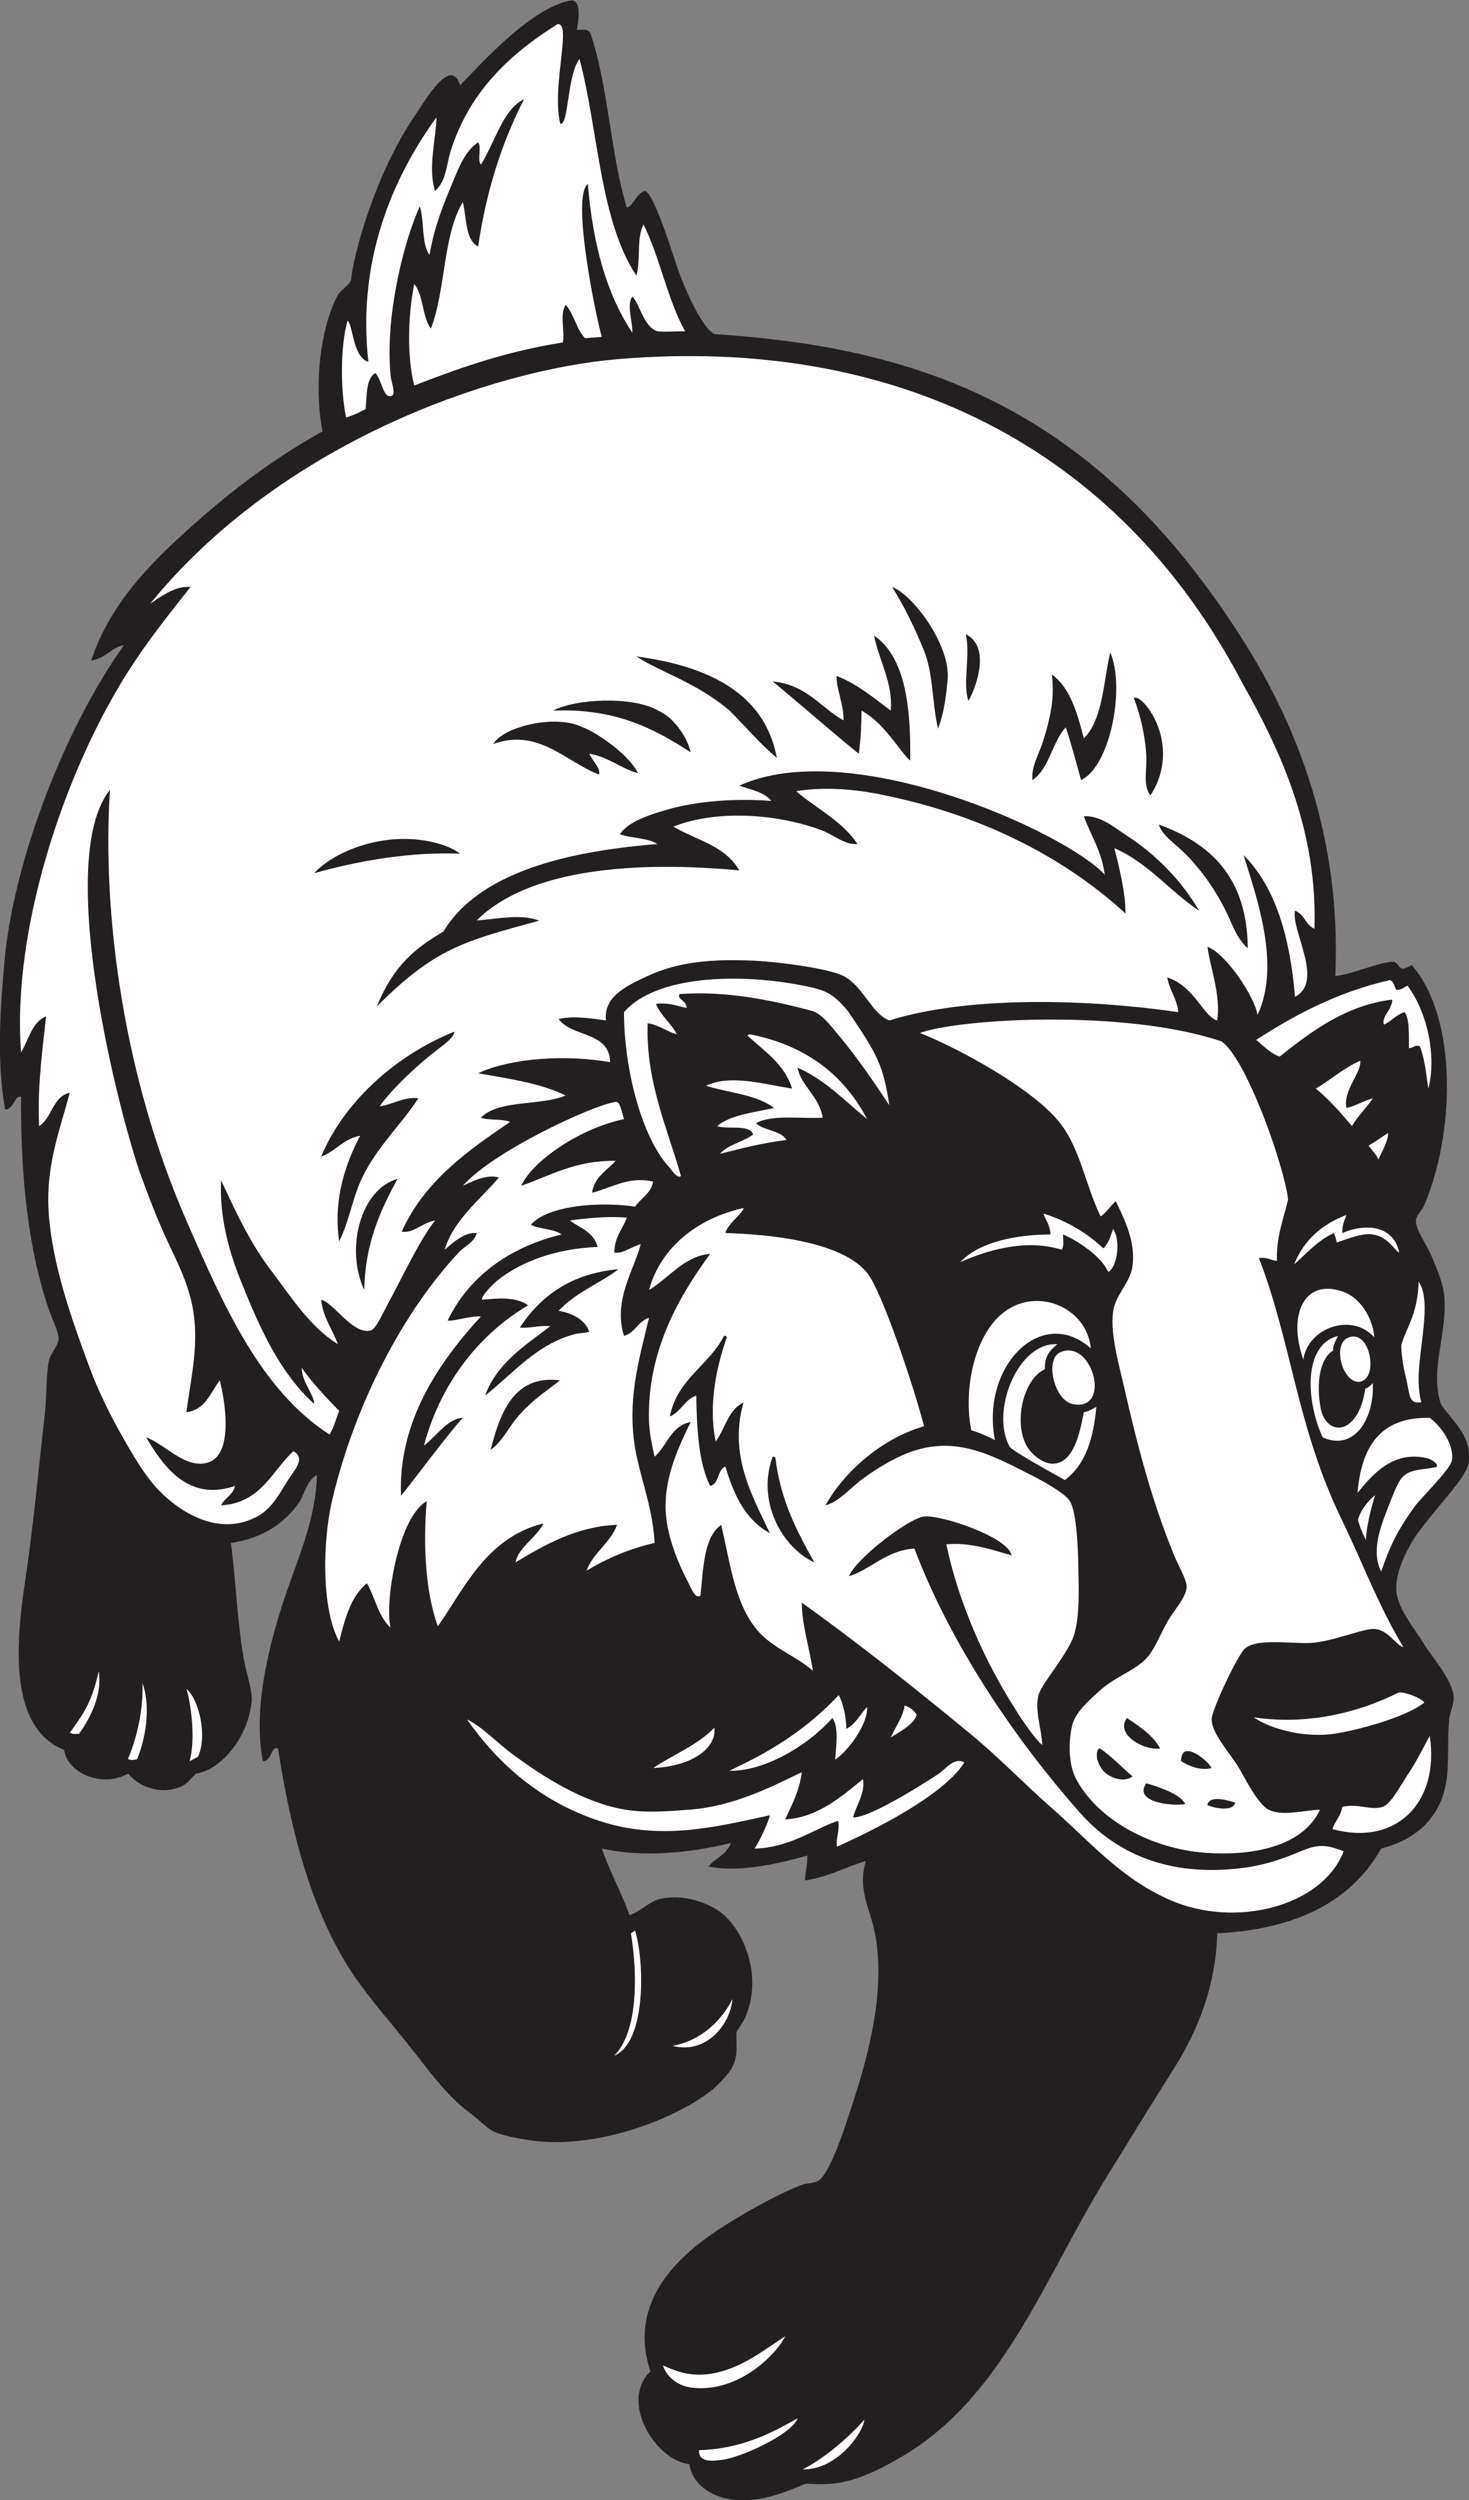 <?xml version="1.0" encoding="UTF-8" standalone="no"?>
<svg
   xmlns:dc="http://purl.org/dc/elements/1.1/"
   xmlns:cc="http://creativecommons.org/ns#"
   xmlns:rdf="http://www.w3.org/1999/02/22-rdf-syntax-ns#"
   xmlns:svg="http://www.w3.org/2000/svg"
   xmlns="http://www.w3.org/2000/svg"
   viewBox="0 0 455.52 775.187"
   height="775.187"
   width="455.52"
   xml:space="preserve"
   id="svg2"
   version="1.1"><rect x="0" y="0" width="455.52" height="775.187" fill="#808080" stroke="none"/><defs
     id="defs6" /><g
     transform="matrix(1.333,0,0,-1.333,0,775.187)"
     id="g10"><g
       transform="scale(0.1)"
       id="g12"><path
         id="path14"
         style="fill:#231f20;fill-opacity:1;fill-rule:evenodd;stroke:none"
         d="m 1341.7,5746.06 c 12.97,-1.2 25.97,4.76 32.31,-9.69 41.1,-121.57 46.13,-279.21 84.03,-403.98 16.24,4.68 22.25,33.47 42.01,38.79 20.13,-1.57 65.59,-148.94 74.34,-174.52 17.72,-51.76 56.96,-141.64 87.25,-158.36 465.61,-30.4 883.03,-161.87 1231.29,-714.21 125.1,-198.41 227.75,-456.99 213.3,-778.86 42.4,3.9 102.56,33.71 136.76,33.15 17.11,-8.59 8.57,-26.61 40.97,-7.49 109.87,-127.01 98.66,-396.68 29.11,-558.89 -5.32,-12.39 -19.01,-24.09 -19.4,-35.55 -0.7,-20.73 24.87,-55.83 35.55,-80.79 11.37,-26.56 25.47,-60.11 29.08,-84.04 13.32,-88.34 -34.3,-180.02 -6.46,-261.76 19.96,-33.84 73.88,-72.07 64.55,-136.01 -4.05,-27.62 -41.94,-68.46 -64.55,-96.68 -23.32,-29.12 -49.71,-59.2 -64.63,-84.03 -17.83,-29.66 -42.21,-77.03 -38.79,-119.57 3.26,-40.44 40.96,-84.18 64.65,-122.81 17.93,-29.24 62.07,-79.18 67.87,-116.33 3.45,-22.36 -7.74,-37.3 -9.71,-58.18 -6.99,-73.83 6.17,-136.76 -22.62,-197.13 -24.7,-51.82 -69.31,-86.15 -135.74,-103.42 -69.41,-123.4 -197.89,-187.75 -381.35,-197.13 -3.41,-121.48 -43.53,-223.51 -100.17,-313.49 C 2678.83,921.68 2626.33,836.426 2572.99,749.766 2429.28,516.289 2333.28,240.781 2101.15,103.418 2003.91,45.879 1952.15,32.246 1874.92,38.789 1828.16,19.18 1774.3,-3.145 1716.58,0 c -53.27,2.93 -105.3,32.676 -113.11,84.023 -79.27,8.516 -162.87,146.133 -90.49,215.528 -55.01,166.074 70.47,275.195 174.51,340.332 58.33,36.523 124.39,73.242 177.76,93.73 11.96,4.59 28.27,2.852 38.77,9.707 30.8,20.078 70.77,153.321 84.03,193.887 22.59,69.183 44.08,152.403 51.7,226.233 6.75,65.39 4.27,125.92 -9.69,177.73 -11.37,42.23 -33.67,86.25 -16.15,145.45 -42.09,-11.8 -85.22,-36.41 -141.12,-45.16 -0.64,15.51 5.65,35.08 5.37,58.07 -63.36,-17.79 -155.29,-40.25 -229.45,-25.84 8.63,16.31 40.04,24.69 51.71,54.94 -93.71,-22.5 -202.49,-34.61 -300.55,-12.93 19.09,-54.16 45.31,-101.19 64.63,-155.13 33.73,13.1 45.75,33.43 74.33,38.79 64.3,12.01 120.78,-17.54 142.2,-35.55 54.32,-45.63 92.68,-152.79 51.7,-242.38 -4.88,-10.73 -13.73,-21.72 -19.39,-32.33 -1.61,-29.39 5.78,-56.83 -12.92,-87.24 -7.03,-11.43 -30.54,-36.762 -45.25,-48.481 -81.73,-65.156 -266.22,-138.535 -420.13,-116.348 -25.95,3.75 -67.54,10.489 -90.47,22.617 -10.33,5.469 -34.52,28.516 -48.48,38.79 -49.9,36.699 -87.96,86.503 -126.047,135.722 -48.527,62.73 -112.734,134.12 -151.895,193.93 -94.601,144.45 -142.003,329.55 -171.285,520.29 -16.492,7.79 -14.383,-30.78 -35.547,-29.08 -25.086,131.05 20.414,294.98 61.403,410.43 26.629,74.98 62.508,162.09 64.64,255.31 -24.863,-13.93 -27.281,-43.24 -42.011,-64.63 -32.539,-47.27 -84.828,-83.65 -158.356,-93.73 12.113,-87.4 14.653,-191.62 32.317,-281.15 5.98,-30.32 17.769,-60.67 16.156,-87.27 -10.043,-94.18 -79.082,-161.62 -129.27,-168.05 -13.988,-12.71 -20.027,-23.14 -32.316,-29.08 -41.707,-20.19 -95.324,-7.38 -126.035,29.08 -57.074,-33.1 -140.524,-1.69 -148.668,54.95 -126.778,50.89 -113.989,240.05 -90.481,394.27 17.621,115.65 30.969,257.43 45.235,384.57 5.312,47.27 3.082,93.19 9.703,126.04 3.383,16.82 21.98,34.37 22.621,51.7 0.523,14.37 -14.859,45.39 -22.621,67.87 C 66.211,2906.95 47.715,3076.58 49,3264.07 35.605,3270.9 31.094,3233.12 11.914,3234.98 -8.562,3349.05 1.188,3475 10.215,3577.55 c 20.621,234.34 140.605,544.64 277.93,736.84 -24.489,-1.4 -43.243,-31.44 -76,-35.35 47.25,142.75 153.8,242.42 256.98,332.67 87.063,76.15 180.156,144.36 281.156,200.38 -20.531,106.29 -5.316,238.64 34.574,315.3 6.184,11.88 26.524,23.64 31.887,36.95 4.176,52.75 54.016,244.68 150.071,384.58 21.273,30.98 82.167,138.03 103.417,67.86 53.86,55.57 164.08,178.48 255.31,197.15 29.03,5.93 19.96,-49.85 16.16,-67.87 v 0" /><path
         id="path16"
         style="fill:#ffffff;fill-opacity:1;fill-rule:evenodd;stroke:none"
         d="m 1303.32,5527.51 c 19.59,-5.69 16.25,115.71 44.84,150.68 44.1,-168.12 47.26,-377.17 132.5,-504.15 10.16,41.85 -0.29,84.37 16.16,119.57 38.38,-76.89 55.68,-174.86 96.95,-248.84 -28.12,-0.03 -47.43,-1.75 -64.63,0 -32.56,11.26 -40.51,63.49 -58.17,80.79 -13.97,-20.5 0.75,-56.51 0,-84.02 -60.21,89.53 -92.18,207.29 -103.42,345.79 -39.84,-28.7 20.11,-314.51 32.32,-355.49 -18.71,-1.94 -20.07,-1.29 -38.78,-3.23 -20.52,20.41 -25.33,56.54 -45.25,77.56 -14.63,-22.27 -1.39,-61.38 -6.46,-87.25 -145.81,-23.13 -258.42,-66.81 -345.794,-100.19 -17.414,69.45 -14.27,164.28 0,235.92 21.859,-25.54 18.156,-76.64 38.784,-103.42 34.49,88.31 27.76,217.85 74.33,294.09 9.18,-37.13 5.05,-87.58 35.54,-103.42 19.12,130.63 55.97,243.51 106.65,342.57 -48.68,-22.42 -68.18,-102.02 -100.19,-151.9 -9.08,10.31 2.44,41.22 -6.46,51.71 -29.54,-19.42 -43.98,-56.43 -58.17,-90.49 -21.44,-51.44 -43.5,-103.93 -54.937,-171.27 -19.332,25.91 -11.52,78.96 -22.629,113.11 -29.309,-66.4 -53.266,-158.27 -64.633,-248.85 -5.672,-45.24 -7.785,-99.9 -3.226,-145.43 1.523,-15.25 13.48,-43.33 1.824,-47.07 -19.449,-6.24 -21.797,37.88 -37.379,53.53 -22.129,-13.41 -19.406,-51.68 -22.617,-84.02 -14.071,-7.48 -28.508,-14.59 -45.246,-19.39 -13.61,61.71 -13.504,167.28 3.23,225.09 13.176,-9.46 11.637,-84.98 48.481,-95.82 -26.563,237.14 57.093,429.23 158.352,568.79 -0.23,-44.05 -20.61,-119.01 -3.24,-171.28 26.46,23.47 26.3,60.52 35.56,90.48 42.68,138.2 136.31,226.6 248.84,297.32 35.51,6.69 -14.23,-145.49 6.87,-231.47 v 0" /><path
         id="path18"
         style="fill:#ffffff;fill-opacity:1;fill-rule:evenodd;stroke:none"
         d="m 3057.75,3655.12 c -20.68,8.39 -23.47,34.68 -45.23,42.01 -9.65,-46.01 68.65,-164.42 0,-200.37 -11.48,138.26 -44.82,254.65 -119.59,329.64 27.89,-92.07 88.09,-254.41 32.32,-371.65 -6.46,42.23 -73.36,142.94 -116.34,158.36 5.29,-45.1 31.56,-111.67 22.61,-171.29 -32.93,9.34 -51.7,79.06 -116.32,100.19 5.33,-30.22 22.57,-48.53 25.84,-80.8 -205.9,30.02 -486.08,39.03 -672.19,-19.39 -41.55,15.72 -60.35,79.6 -106.66,103.41 -34.06,17.52 -150.65,33.01 -206.84,35.55 -99.44,4.52 -176.96,-2.21 -248.83,-35.55 -50.27,-23.31 -102.77,-47.89 -96.95,-103.41 -31.33,4.51 -76.25,11.72 -109.89,3.23 30.57,-42.68 118.27,-28.24 119.58,-100.18 -103.42,17.93 -229.69,10.19 -307.02,-25.85 72.35,-12.77 146.63,-23.59 203.6,-51.72 -58.3,-24.64 -156.78,-9.11 -197.14,-51.7 19.03,-6.83 49.74,-1.98 67.87,-9.7 -100.67,-68.46 -199.738,-138.51 -252.078,-255.31 26.547,-4.95 49.278,21.8 77.558,25.86 -35.788,-45.24 -72.866,-125.55 -109.866,-193.91 -10.215,-18.85 -27.664,-57.99 -38.786,-61.41 -41.519,-12.73 -86.871,64.53 -116.343,71.12 4.808,-42.6 26.34,-68.48 38.785,-103.42 -66.668,42.13 -108.461,110.04 -155.125,171.29 -48.004,62.98 -81.899,135.16 -116.352,210.04 -4.367,-83.12 17.789,-164.26 45.25,-232.68 44.504,-110.86 90.282,-214.18 171.282,-287.62 -0.957,23.85 -28.168,49.38 -29.082,84.03 25.937,-36.55 56.3,-68.66 87.253,-100.2 -7.539,-18.3 -12.386,-39.31 -22.621,-54.94 -160.355,103.65 -246.465,300 -332.871,497.7 -146.523,335.23 -196.633,714.3 -177.746,1001.84 -124.152,-154.72 6.34,-699.6 67.863,-885.5 19.59,-53.86 39.993,-108.61 64.633,-161.58 28.922,-62.17 59.16,-118.59 64.645,-193.91 5.238,-72.03 -10.41,-137.24 -19.395,-206.83 44.164,6.46 53.344,41.25 77.563,74.33 15.269,-59.08 29.398,-171.99 -25.856,-190.68 -52.816,-17.87 -101.789,42.76 -145.426,58.17 38.551,-64.73 96.653,-151.08 206.833,-113.09 -4.426,-21.45 -24.286,-27.44 -32.325,-45.25 92.528,5.5 117.285,78.76 168.059,126.03 29.965,-17.03 1.875,-43.87 -12.93,-67.87 -20.422,-33.13 -38.043,-66.27 -71.097,-84.02 -89.387,-47.97 -179.821,9.94 -229.454,61.4 -32.144,33.32 -62.476,85.49 -90.488,135.74 -25.558,45.82 -51.148,98.13 -71.105,151.9 -42.512,114.53 -84.77,236.11 -93.715,352.25 -8.942,116.07 27.66,201.66 48.472,284.39 -40.128,-9.43 -40.703,-58.4 -71.097,-77.56 -4.601,93.61 8.887,184.09 16.16,255.31 -33.25,-14.16 -40.387,-54.41 -58.168,-84.03 -21.758,277.84 96.328,645.65 248.844,885.5 45.578,71.68 92.621,130.31 145.422,197.13 -34.903,3.38 -68.305,-21.96 -93.715,-38.78 300.054,369.11 787.539,543.51 1089.099,568.79 637.6,53.46 1160.37,-198.68 1451.06,-753 89.39,-158.5 175.27,-342.64 168.04,-572.01 z m -908.12,646.34 c 21.7,-54.06 17.69,-115.03 32.32,-180.98 13.44,33.54 19.48,76.92 22.62,116.35 6.02,75.53 -77.79,193.51 -129.26,213.29 27.21,-43.49 52.74,-94.86 74.32,-148.66 z m 103.42,-116.34 c 23.22,43.12 48.41,128.33 -6.47,155.13 11.51,-48.27 -8.12,-115.6 6.47,-155.13 z m -180.98,-22.62 c -39.47,29.46 -76.54,61.35 -126.03,80.8 -0.38,-32.66 17.57,-68.75 16.15,-103.42 -51.41,27.75 -84.83,82.87 -164.83,90.49 17.23,-12.96 163.21,-139.24 200.37,-168.05 4.4,31.15 6.31,64.79 6.47,100.18 53.67,-29.41 88.01,-93.83 113.1,-116.34 1.82,117.29 -9.33,240.29 -84,290.85 11.21,-57.72 44.65,-110.45 38.77,-174.51 z m 449.2,-64.63 c -15.25,59.05 -31.41,117.23 -74.32,148.66 7.01,-60.16 -5.56,-105.71 -19.39,-151.9 -9.42,-31.48 -29.16,-61.51 -25.86,-93.72 39.82,26.98 45.45,88.14 77.58,122.8 13.16,-39.61 24,-81.55 35.54,-122.8 68.6,32.53 103.05,215.61 67.88,297.32 -16.18,-71.09 -17.62,-156.91 -61.43,-200.36 z m -824.08,64.63 c 38.18,-38.21 70.1,-76.49 109.88,-109.88 -27.6,151.52 -161.43,213.83 -326.41,235.92 52.35,-35.56 138.68,-59.59 216.53,-126.04 z m 940.43,29.08 c 13.67,-35.67 26.46,-84.6 29.08,-135.73 1.54,-29.71 -8.69,-68.37 9.71,-90.49 77.2,120.96 -21.61,240.46 -38.79,226.22 z m -1106.57,-28.91 c -62.99,35.37 -195.4,26.33 -244.29,-0.17 145,6.04 235.7,-42.23 319.94,-96.95 -6.54,30.37 -34.82,78.47 -75.65,97.12 z m -182.89,-35.72 c -64.29,26.28 -179.48,-3.84 -200.37,-42.01 104.98,37.63 168.77,-41.78 245.62,-71.11 4.47,15.08 -14.13,29.92 -22.63,48.49 45.27,-7.52 71.68,-33.9 113.11,-45.25 -12.82,31.11 -78.95,88.28 -135.73,109.88 z m 371.65,-138.97 c 27.05,-9.57 58.37,-14.87 74.33,-35.54 -83.05,6.43 -171.83,-0.19 -239.15,-19.4 -43.17,-12.31 -92.92,-28.09 -113.11,-58.17 27.13,-9.49 65.17,-8.09 87.26,-22.62 -175.23,-14.43 -407.57,-53.79 -497.69,-203.6 -64.923,-38.63 -114.419,-76.42 -155.126,-174.51 136.136,136.29 202.876,151.84 378.116,199.82 -44.17,16.94 -100.05,3.24 -145.42,0.55 122.07,121.81 373.48,138.38 610.79,116.33 -33.76,57.81 -95.49,68.25 -153.5,101.81 106.13,41.76 247.91,27.83 344.16,-8.08 29.94,-11.17 55.39,-35.37 84.04,-32.32 -33.34,52.84 -102.5,87.09 -142.21,122.81 61.86,10.51 131.9,5.03 190.69,-6.46 260.99,-51.05 447.79,-161.29 575.25,-277.94 0.04,48.37 -14.1,105.12 -25.86,151.9 79.42,-34.78 128.44,-99.95 197.13,-145.43 -41.81,71.23 -100.96,131.01 -168.05,174.51 -29.84,19.36 -60.78,47.03 -100.19,45.25 16.25,-45.17 41.66,-81.16 48.5,-135.74 -92.13,99.38 -591.2,324.8 -849.96,206.83 z M 2760.43,3826.4 c 39.78,-41.3 72.77,-89.67 96.95,-142.2 11.43,-24.84 21.74,-53.6 45.26,-74.33 -1.16,163.67 -85.96,243.68 -206.84,287.63 6.95,-25.54 41.02,-46.59 64.63,-71.1 z m -1783.926,35.55 c -101.938,12.41 -202.574,-30.42 -245.609,-77.56 105.019,29.44 225.632,50.18 339.335,45.24 -23.92,18.59 -60.78,28.3 -93.726,32.32 z M 747.055,3125.11 c 33.867,12.45 51.242,41.4 90.484,48.48 -32.66,-63.46 -63.125,-145.52 -48.473,-245.62 21.34,43.45 29.024,88.6 45.247,129.27 32.757,82.14 95.66,136.85 138.964,203.6 -34.449,4.29 -58.254,-14.69 -90.179,-18.54 32.742,44.99 92.429,100.1 138.652,134.88 13.96,10.5 33.61,25.27 35.55,38.79 -142.851,-57.51 -259.804,-168.98 -310.245,-290.86 z m 100.187,-310.25 c 2.313,109.71 38.051,186.01 77.563,258.54 -86.274,-24.3 -122.106,-162.54 -77.563,-258.54 v 0" /><path
         id="path20"
         style="fill:#ffffff;fill-opacity:1;fill-rule:evenodd;stroke:none"
         d="m 1451.58,3212.37 c -108.48,-22.95 -215.2,-100.97 -239.15,-155.13 68.57,24.07 125.98,59.31 219.76,58.17 -20.22,-22.87 -49.33,-36.86 -54.94,-74.33 43.4,10.59 85.37,39.4 142.19,25.86 -5.41,-27.99 -28.58,-38.21 -42.01,-58.17 -78.86,11.97 -201.8,4.18 -242.39,-42.01 20.02,-11.24 53.71,-8.8 71.11,-22.63 -121.99,-29.91 -215.47,-97.84 -264.84,-200.36 15.02,-2.03 52.14,11.19 77.39,9.69 -98.49,-107.7 -192.68,-244.53 -185.872,-416.9 13.106,13.87 114.562,150.82 143.872,180.98 -37.07,-2.31 -61.73,-43.42 -90.501,-64.63 36.821,139.84 124.481,256.88 242.391,326.41 -29.09,21.01 -73.47,16.09 -106.65,12.93 -5.79,5.25 24.77,36.71 35.54,45.23 55.55,43.97 136.08,73.7 232.7,77.56 -8.72,35.9 -45.42,46.36 -64.64,61.41 39.28,5.85 93.48,10.74 132.5,6.46 -9.89,-26.74 -28.56,-44.7 -29.08,-80.79 18.68,-3.99 41.34,14.15 61.4,19.39 -12.67,-54.91 -65.43,-129.58 -38.78,-213.29 26.29,7.09 32.52,34.26 58.17,42.01 -22.4,-93.82 -47.23,-177.65 -35.55,-281.17 8.75,-77.54 44.37,-153.12 48.47,-242.38 -60.24,-14.08 -111.97,-36.68 -158.35,-64.63 16.19,43.05 55,63.5 71.09,106.64 -91.82,-2.97 -170.36,-47.24 -235.91,-87.24 5.11,33.67 48.43,57.12 64.64,90.48 -133.53,-32.59 -185.75,-154.94 -245.62,-239.16 -28.176,76.92 -34.731,187.02 -25.852,290.86 -66.906,-37.2 -98.691,-239.53 -84.023,-294.08 -27.985,24.81 -35.915,69.65 -54.946,103.42 -37.097,-29.69 -51.355,-82.23 -64.633,-135.74 -41.808,76.01 -38.886,233.28 -16.16,329.65 52.848,224.02 165.516,437.59 294.094,575.24 14.2,15.2 36.36,23.52 42.02,45.24 -27.83,3.01 -55.31,-22.24 -74.34,-38.78 18.46,66.65 81.88,116.33 126.04,168.05 -29.8,8.22 -61.82,-9.26 -84.02,-19.39 71.99,81.43 297.57,184.38 349.03,193.9 13.69,3.04 14.38,3.25 25.85,-38.77 z M 1209.2,2727.6 c 22.24,-2.64 40.12,5.21 71.09,3.24 -59.13,-45.37 -123.83,-85.16 -151.89,-161.58 65.43,51.27 119.87,120.23 209.87,143.2 9.05,2.31 23.42,2.21 32.51,5.45 -10.13,29.73 -43.46,44.02 -71.1,48.48 37.5,42.11 99.3,65.6 138.97,96.95 -111.39,-10.33 -180.9,-62.56 -229.45,-135.74 z m -67.88,-284.4 c 25.04,17.13 40.36,48.83 58.49,71.21 31.11,38.4 58.82,56.29 103.1,90.39 -108.73,13.89 -139.83,-77.73 -161.59,-161.6 v 0" /><path
         id="path22"
         style="fill:#ffffff;fill-opacity:1;fill-rule:evenodd;stroke:none"
         d="m 3313.48,1855.39 c -42.78,-34.08 -153.36,-63.77 -206.98,-72.26 -66.81,-10.57 -148,8.57 -190.09,37.89 140.58,-21.22 263.2,20.5 335.66,56.99 9.2,4.65 51.43,-10.04 61.41,-22.62 v 0" /><path
         id="path24"
         style="fill:#ffffff;fill-opacity:1;fill-rule:evenodd;stroke:none"
         d="m 229.602,1928.24 c 8.933,-51.52 -17.961,-107.15 -45.747,-145.49 -15.656,-0.58 -10.16,-1.54 -21.343,2.37 30.398,43.16 50.691,68.01 67.09,143.12 z m 203.972,-40.9 c 30.172,-25.64 49.219,-111.6 26.723,-158.36 l -19.227,-9.82 c 15.692,54.24 0.551,145.74 -7.496,168.18 z m -102.136,13.34 c 21.367,-60.02 4.66,-136.36 -12.653,-177.28 -8,-1.23 -10.84,-3.07 -21.25,0.47 20.309,47.28 36.227,113.69 33.903,176.81 v 0" /><path
         id="path26"
         style="fill:#ffffff;fill-opacity:1;fill-rule:evenodd;stroke:none"
         d="m 1477.43,1325.02 c 23.01,-77.77 24.61,-261.86 -48.47,-290.86 56.45,56.74 53.88,192.13 38.78,284.41 l 9.69,6.45 z m 226.43,-159.22 c -5.3,-61.37 -62.48,-128.98 -139.17,-109 56.07,10.17 108.51,48.12 139.17,109 v 0" /><path
         id="path28"
         style="fill:#ffffff;fill-opacity:1;fill-rule:evenodd;stroke:none"
         d="m 2104.39,1848.57 c 16.94,-6.23 21.94,-13.49 27.97,-21.28 -3.32,-20.96 -44,-43.09 -60.29,-53.05 10.66,24.71 28.03,45.19 32.32,74.33 z m -161.6,-126.03 c 0.92,21.64 10.16,75.59 -6.44,96.95 -64.85,-72.48 -165.16,-124.39 -239.16,-122.81 28.47,15.8 148.81,63.12 253.57,175.9 9.49,-14.34 18.2,-51.68 17.89,-78.38 22.89,11.6 31.86,33.28 48.48,51.13 2.38,-40.21 -44.86,-103.67 -74.34,-122.79 z m -281.15,74.32 c 6.25,-43.05 -45.34,-89.32 -142.2,-93.72 47.13,31.53 104.01,53.29 142.2,93.72 z m -575.25,19.39 c 37.47,-18.54 69.9,-54.94 109.88,-84.02 66.56,-48.42 159.89,-109.81 258.53,-126.04 50.27,-8.28 103.1,-3.26 148.67,0 102.69,7.35 191.86,53.56 261.78,87.27 -5.72,-43.85 -23.08,-76.04 -38.79,-109.89 74.99,3.72 131.67,53.56 180.98,93.72 6.04,-30.84 -15.39,-60.94 -23.03,-88.87 32.17,-3.24 145.08,65.66 197.97,100.43 18.13,11.91 36.98,40.35 60.98,27.22 -56.66,-90.6 -274.32,-185.93 -296,-195.82 -4.76,15.47 7.93,40.88 1.9,60.08 -54.96,-18.38 -111.86,-62.62 -193.91,-64.63 13.79,21.33 31.97,61.25 35.67,77.56 -130.33,-28.47 -256.49,-59.55 -397.61,-12.93 -133.95,44.26 -233.52,130.45 -307.02,235.92 v 0" /><path
         id="path30"
         style="fill:#ffffff;fill-opacity:1;fill-rule:evenodd;stroke:none"
         d="m 1855.55,190.684 c -13.97,-38.282 -134.81,-92.813 -177.75,-96.954 -15.04,-1.465 -53.15,-8.496 -51.71,22.617 97.84,3.437 164.93,37.597 229.46,74.336 z m -313.48,122.793 c 24.86,-10.274 58.97,-27.325 111.08,-19.375 70.72,10.781 128.31,58.574 173.31,87.246 -16.05,-36.075 -105.05,-132.52 -216.53,-119.571 -29.87,3.477 -57.39,21.328 -67.86,51.7 z m 468.59,-126.036 c -1.81,-28.769 -62.44,-117.304 -143.39,-115.605 48.57,24.453 105.74,72.461 143.39,115.605 v 0" /><path
         id="path32"
         style="fill:#ffffff;fill-opacity:1;fill-rule:evenodd;stroke:none"
         d="m 3132.09,2989.38 c -4.92,-14.75 -9.67,-21.6 -9.71,-42.02 59.73,25.04 120.24,14.88 132.5,-45.24 -9.31,2.74 -25.02,36.73 -61.38,42.01 -26.12,3.8 -57.43,-10.4 -84.05,-18.58 -1.05,7.56 -3.88,15.77 -6.44,21.81 -39.79,-18.09 -65.22,-49.63 -92.62,-72.98 20.98,52.61 60.49,91.87 121.7,115 z m -704.53,3.23 c 55.76,-17.51 101.29,-45.22 138.96,-80.8 11.08,9.4 17.76,29.4 22.62,45 17.66,-23.03 11.5,-86.4 -10.86,-100.13 -17.48,38.52 -73.57,74 -105.47,87.45 0.02,-13.56 3.23,-26.44 -3.24,-35.55 -83.55,26.39 -175.84,-1.98 -235.92,-29.09 43.69,47.19 129.79,64.23 210.06,64.64 -0.66,22.65 -12.93,35.47 -16.15,48.48 v 0" /><path
         id="path34"
         style="fill:#ffffff;fill-opacity:1;fill-rule:evenodd;stroke:none"
         d="m 1739.2,3406.27 c 0.1,3.14 3.94,2.5 6.46,3.23 130.1,-26.09 217.74,-94.67 271.47,-197.13 -51.56,42.14 -96.62,90.81 -161.58,119.57 5.76,-39.64 51.03,-67.34 58.16,-116.34 -53.46,-2.57 -119.88,7.86 -155.12,-12.93 19.01,-17.62 57.33,-15.92 71.1,-38.78 -55.74,-6.74 -105.22,-19.75 -155.12,-32.32 18.99,21.95 54.53,27.32 77.56,45.25 -9.83,24.63 -58.5,10.43 -84.03,19.39 32.04,26.13 84.71,31.64 132.51,42.01 -39.09,30.94 -104.92,35.12 -158.36,51.71 57.71,27.94 140.19,2.18 200.37,-6.47 -17.99,57.43 -64.3,86.52 -103.42,122.81 z m 1425.19,-58.17 c 2.45,-29.4 -40.74,-68.48 -32.3,-109.88 22.75,5.25 36.23,15.14 61.41,22.62 -14.81,-22.9 -34.77,-40.66 -48.48,-64.63 -24.88,29.54 -51.31,59.87 -84.04,87.25 35.5,20.53 64.12,47.92 103.41,64.64 z m 64.65,-168.06 c 1.31,-15.45 -15.23,-45.78 -22.63,-61.4 -6.18,14.43 -16.51,22.41 -22.62,32.32 19.32,10.59 29.78,19.77 45.25,29.08 v 0" /><path
         id="path36"
         style="fill:#ffffff;fill-opacity:1;fill-rule:evenodd;stroke:none"
         d="m 3232.27,3535.54 c 11.03,-1.89 10.48,-15.38 16.15,-22.63 13.01,-0.33 17.34,6.37 25.86,9.7 47.07,-63.3 67.6,-164.24 48.47,-239.15 -5.15,30.25 -7.07,64.09 -19.53,97.98 -10.8,5.45 -14.12,-3.07 -25.72,-4.26 -0.51,30.73 2.21,64.68 -9.69,84.03 -20.1,-5.76 -30.7,-21.01 -48.47,-29.08 -6.41,19.4 19.35,34.47 19.39,58.16 -106.29,-12.23 -190.14,-74.83 -261.78,-132.49 -23.18,8.04 -37.34,25.13 -54.92,38.77 90.98,58.75 188.58,110.89 310.24,138.97 z M 2068.85,3244.68 c -35.55,53.24 -74.73,111.5 -119.59,164.82 -17.52,20.83 -38.54,48.93 -61.41,54.94 -85.86,22.56 -194.25,47.13 -307.01,38.78 -7.33,-12.23 17.79,-15.49 16.16,-32.31 -22.15,4.77 -41.06,12.79 -71.09,9.69 11.24,-28.61 35.34,-44.37 48.48,-71.1 -24.31,6.94 -40.64,21.85 -67.87,25.86 -4.56,-136.02 46.26,-244.57 77.56,-355.5 -9.88,-5.93 -19.87,12.42 -29.09,22.62 -62.29,68.97 -103.33,226.47 -103.41,358.73 74.19,85.06 262.81,89.56 400.72,64.63 67.58,-12.21 82.27,-18 119.59,-61.4 70.75,-103.79 82.49,-127.49 96.96,-219.76 v 0" /><path
         id="path38"
         style="fill:#ffffff;fill-opacity:1;fill-rule:evenodd;stroke:none"
         d="m 1729.51,3005.53 c 1.21,-9.85 -38.46,-38.16 -42.02,-58.17 88.64,-2.33 274.95,-16.55 332.86,-96.95 31.33,-43.46 99.3,-239.53 129.28,-352.27 -103.97,-30.39 -189.88,-111.95 -229.45,-184.19 32.69,8.75 58,41.32 90.48,64.62 29.38,21.08 68.11,44.98 103.42,58.17 105.63,39.49 186.04,-2.17 277.93,-48.79 22.15,-11.23 84.28,-43.38 96.95,-64.32 15.81,-26.09 18.72,-111.74 19.4,-148.65 0.92,-51.02 4,-117.6 -9.71,-161.6 -7.73,-24.84 -26.23,-50.41 -41.99,-74.32 -15.64,-23.67 -38.65,-51.85 -42.03,-71.11 -6.56,-37.38 9.45,-78.36 9.71,-111.64 -28.09,26.68 -61.88,82.69 -67.88,92.26 -65.58,104.59 -125.87,236.55 -155.11,374.69 54.33,5.63 106.81,-12.63 151.87,-25.66 -8.2,43.28 -166.03,95.13 -203.59,90.49 -38.03,-4.71 -161.68,-101.49 -174.51,-138.97 52.87,17.15 86.33,60 151.89,64.45 86.35,-226.97 236.12,-445.7 384.59,-613.84 82.38,-93.32 203.93,-150.86 378.11,-129.28 51.15,6.35 92.56,20.74 135.72,38.79 36.58,15.29 56.56,17.97 100.2,0 -49.79,-128.63 -252.45,-179.77 -403.97,-113.11 -115.84,50.94 -187.01,136.88 -277.95,216.53 -61.56,53.92 -119.08,114.22 -184.2,168.04 -134.78,111.41 -268.2,216.78 -394.26,307.01 -0.35,-48.8 17.95,-106.99 25.84,-158.35 -39.76,34.29 -91.3,51.79 -126.03,90.48 -54.67,60.94 -65.2,152.93 -87.26,248.85 -41.55,-29.55 -41.12,-101.07 -48.48,-164.82 -12.64,-8.34 -21.6,18.26 -29.09,32.32 -21.59,40.61 -49.07,105.8 -51.7,164.83 -3.57,80.07 32.21,153.3 58.17,206.83 -46.23,-8.73 -54.77,-55.12 -84.03,-80.8 -6.11,28.58 -12.14,55.78 -12.92,84.02 -4.52,163.58 71.85,291.64 142.2,387.82 -58.54,-3.95 -96.44,-56.53 -142.2,-84.03 26.64,97.24 109.67,166.1 219.76,190.67 z m 1570.63,-171.27 c 32.79,-47.38 -2.68,-161.33 0,-235.92 0.64,-18.05 2.56,-32.36 6.44,-44.45 -31.05,-5.65 -26.42,19.55 -36.7,59.94 -5.86,23.05 -10.04,51.83 -10.15,72.56 11.01,40.88 37.95,69.49 40.41,147.87 z m -101.19,-496.49 c -8.38,-25.97 -20.06,-70.37 -21.63,-104.63 -9.27,19.11 -15.21,34.67 -18.24,46.92 4.42,20.76 23.48,45.15 39.87,57.71 z M 3326,2517.54 c 25.41,-18.42 57.59,-63.05 51.5,-98.81 -3.71,-21.74 -71.52,-86.44 -87.05,-108.03 -39.3,-54.53 -57.01,-90.47 -77.46,-150.78 -20.78,40.92 -7.19,90.31 12.81,141.1 10.49,26.62 25.16,68.78 38.79,80.8 19.88,17.5 42.21,13.82 77.56,21.5 5.04,8.89 -16.49,19.08 -22.62,20.49 -81.27,18.92 -129.94,-42.31 -161.58,-80.78 8.79,105.39 51.29,177.07 168.05,174.51 z m -1635.27,187.44 c -0.71,2.52 -2.71,3.77 -6.46,3.24 -35.36,-69.14 -108.88,-100.13 -126.05,-187.44 25.96,10.67 34.27,38.99 61.41,48.48 1.43,-79.38 5.43,-156.15 32.32,-210.06 21.92,5 16.18,37.68 35.54,45.23 19.37,-66.81 47.41,-124.96 103.43,-155.11 -37.97,81.68 -96.92,179.1 -61.41,303.77 -35.49,-16.21 -42.38,-61.04 -64.63,-90.49 -17.85,86.62 2.87,176.6 25.85,242.38 z m 203.59,-523.53 c -39.94,70.99 -78.3,143.61 -90.49,242.36 -0.7,2.54 -2.7,3.77 -6.47,3.24 -38.08,-104.35 22.56,-211.72 96.96,-245.6 v 0" /><path
         id="path40"
         style="fill:#ffffff;fill-opacity:1;fill-rule:evenodd;stroke:none"
         d="m 3326,1777.46 c 22.93,-152.85 -76.49,-257.21 -226.23,-216.5 5.6,19.16 19.57,29.98 22.61,51.7 36.86,8.88 65.32,-8.97 93.73,0 19.44,6.11 42.07,50.31 58.17,74.31 24.02,35.84 36.93,65.1 51.72,90.49 z m -355.51,1105.27 c -15.22,0.94 -22.87,9.44 -42.01,6.47 76.01,-195.45 88.47,-395.37 193.9,-610.8 50.37,-104.67 85.76,-200.98 142.21,-294.1 -14.9,2.3 -34.32,38.18 -64.63,42.01 -23.53,4.02 -98.92,-29.71 -151.89,-32.33 -43.75,-2.12 -124.09,11.41 -151.9,-12.91 -17.07,-14.92 -77.83,-143.32 -77.58,-164.82 0.43,-33.26 39.87,-74.82 61.41,-109.88 17.66,-28.71 45.51,-86.96 71.11,-100.18 31.86,-16.48 84.4,-0.88 119.57,0 -41.66,-89.39 -164.98,-108.06 -268.24,-100.17 -122.3,9.31 -249.94,75.35 -300.55,174.49 -17.91,35.1 -15.95,92.95 -6.46,126.03 7.99,27.87 42.23,58.52 67.87,80.8 34.38,29.87 80.74,43.81 106.64,74.34 17.19,20.25 29.24,52.34 45.26,80.8 15.01,26.7 43.82,56.91 45.23,80.78 1,16.88 -19.45,50.82 -29.08,74.34 -51.19,125.06 -83.95,249.1 -116.35,391.03 -13.07,57.33 -32.17,123.54 -25.86,174.53 5.14,41.41 39.79,67.41 45.25,106.64 7.8,55.7 -17.07,106.3 -38.78,151.89 -10.12,-8.25 -24.13,-29.49 -35.55,-35.55 -36.45,77.45 -46.97,156.1 -93.71,216.53 -60.86,78.66 -233.79,173.38 -326.41,210.06 90.51,33.22 474.01,56.47 701.29,-19.39 58.09,-38.79 147.7,-293.95 155.12,-368.41 -9.75,-42.11 -27.78,-85.59 -25.86,-142.2 z M 2621.46,1819.49 c -27.94,-37.28 38.09,-76.38 77.56,-71.11 -17.59,31.95 -48.06,51.05 -77.56,71.11 z m -63.76,-70.23 c -11.1,-7.38 -7.23,-34.79 9.55,-53.44 13.9,-15.47 47.95,-28.03 67.14,-12.07 -20.6,17.13 -51.81,49.69 -76.69,65.51 z m 189.8,-29.96 c 15.92,-11.47 47.25,-23.25 71.09,-16.16 -9.1,17.76 -71.05,68.77 -71.09,16.16 z m 9.71,-100.18 c -8.95,19.57 -47.56,36.08 -90.51,48.48 -30.12,-41.82 52.28,-54.08 90.51,-48.48 z m 51.5,-2.28 c 13.69,-6.47 58.99,-16.8 64.83,5.5 -13.36,4.46 -60.45,19.79 -64.83,-5.5 v 0" /><path
         id="path42"
         style="fill:#ffffff;fill-opacity:1;fill-rule:evenodd;stroke:none"
         d="m 3193.5,2598.34 c 3.43,-86.09 -44.87,-158.57 -116.45,-126.23 -37.36,78.98 -48.42,214.3 35.55,236.11 -4.69,-9.72 -12.85,-23.53 -11.25,-34.16 -29.94,-16.77 -40.47,-73.83 -29.2,-133.98 8.69,-46.29 49.65,-62.56 79.31,-22.54 14.17,19.1 19.71,40.02 24.83,68.28 6.44,1.31 11.29,6.88 17.21,12.52 z m -733.62,90.49 c -13.53,-11.17 -31.01,-25.18 -29.08,-58.19 -52.25,-23.26 -75.25,-131.09 -38.79,-184.19 11.64,-16.98 36.31,-36.57 58.17,-35.55 47.65,2.21 61.5,70.23 71.09,119.57 13.5,2.62 21.29,8.83 29.1,12.93 -6.76,-76.21 -25.94,-134.63 -73.01,-170.51 -17.79,9.41 -122.52,67.81 -128.57,77.19 -45.53,82.11 18.92,244.49 111.09,238.75 v 0" /><path
         id="path44"
         style="fill:#ffffff;fill-opacity:1;fill-rule:evenodd;stroke:none"
         d="m 3134.53,2703.32 c 52.77,25.37 74.36,-96.15 28.2,-101.76 -38.49,-4.67 -64.04,84.53 -28.2,101.76 z m -668.18,-33.3 c 75.23,33.46 121.38,-140.22 28.2,-120.25 -41.89,8.96 -64.96,103.92 -28.2,120.25 v 0" /><path
         id="path46"
         style="fill:#ffffff;fill-opacity:1;fill-rule:evenodd;stroke:none"
         d="m 3196.72,2704.98 c -52.19,58.65 -154.43,21.84 -164.83,-51.7 -36.56,102.27 0.88,188.77 90.49,158.34 49.75,-16.87 73.07,-73.75 74.34,-106.64 z m -659.28,-25.86 c -114.78,102.29 -256.46,-42.17 -222.99,-213.28 -14.24,6.84 -32.3,16.52 -54.94,22.62 -17.97,88.12 3.71,211.13 67.87,268.22 78.48,69.86 201,20.31 210.06,-77.56 v 0" /></g></g></svg>